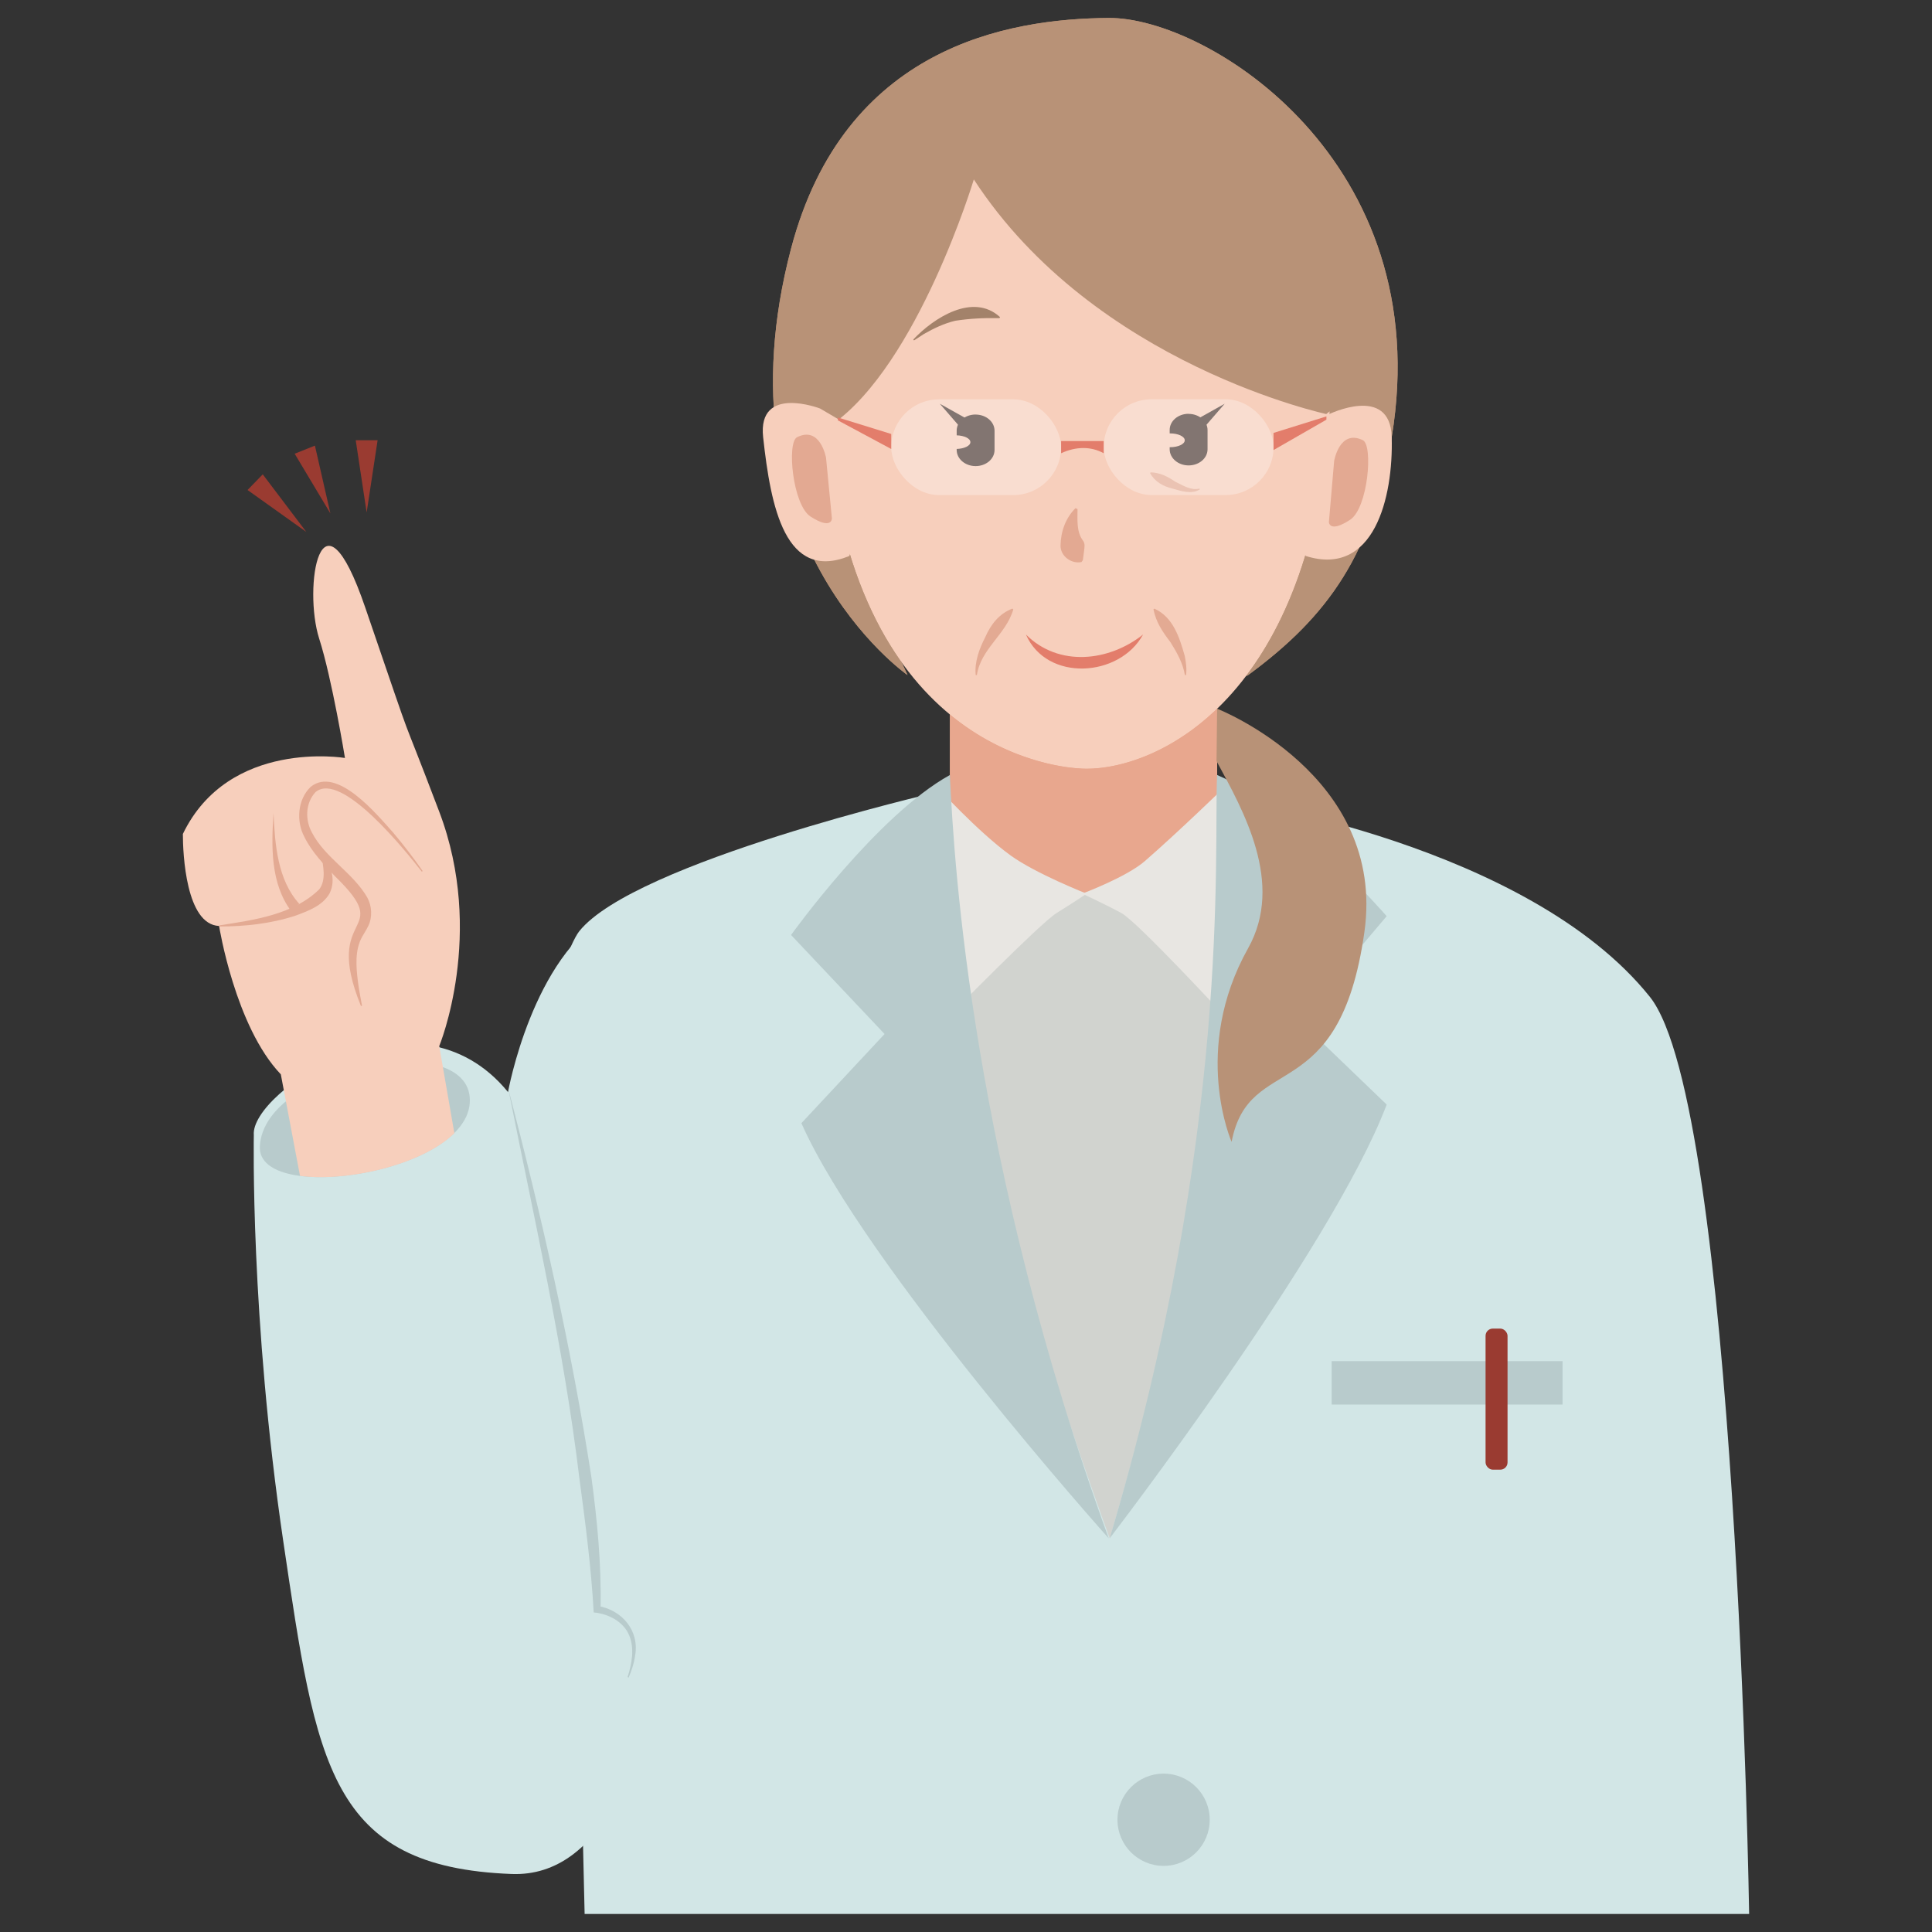 <?xml version="1.0" encoding="UTF-8"?>
<svg id="_レイヤー_1" data-name="レイヤー 1" xmlns="http://www.w3.org/2000/svg" xmlns:xlink="http://www.w3.org/1999/xlink" viewBox="0 0 400 400">
  <rect x="0" y="0" width="400" height="400" fill="#333333" stroke="none"/>
  <defs>
    <style>
      .cls-1 {
        fill: #b89277;
      }

      .cls-1, .cls-2, .cls-3, .cls-4, .cls-5, .cls-6, .cls-7, .cls-8, .cls-9, .cls-10, .cls-11, .cls-12, .cls-13, .cls-14, .cls-15 {
        stroke-width: 0px;
      }

      .cls-2 {
        fill: #d2e6e6;
      }

      .cls-3 {
        fill: #a3826a;
      }

      .cls-16 {
        clip-path: url(#clippath);
      }

      .cls-4 {
        fill: none;
      }

      .cls-5 {
        fill: #b8cbcc;
      }

      .cls-6 {
        fill: #e3a992;
      }

      .cls-7 {
        fill: #e37d6b;
      }

      .cls-17 {
        clip-path: url(#clippath-1);
      }

      .cls-8 {
        fill: #fff;
        opacity: .3;
      }

      .cls-9 {
        fill: #e8e6e2;
      }

      .cls-10 {
        fill: #4d3a34;
      }

      .cls-11 {
        fill: #e3aa93;
      }

      .cls-12 {
        fill: #e8a78e;
      }

      .cls-13 {
        fill: #d1d3cf;
      }

      .cls-14 {
        fill: #f7cfbc;
      }

      .cls-15 {
        fill: #9a3b31;
      }
    </style>
    <clipPath id="clippath">
      <path class="cls-4" d="M194.67,129.37v78.48h59.33v-78.48h-59.33ZM253,145.73c-1.99,2.02-4.02,3.76-6.05,5.27h0c-.08.06-.15.11-.23.17-.37.27-.74.54-1.12.79-.14.1-.29.19-.43.29-.34.23-.67.45-1.01.66-.14.09-.28.18-.41.26-.08.05-.17.11-.25.16h0c-6.92,4.23-13.61,5.83-18.51,5.83-2.35,0-8.44-.51-15.74-3.59,0,0,0,0,0,0-.04-.02-.08-.04-.12-.05-.37-.16-.75-.33-1.13-.5-.15-.07-.3-.13-.45-.2-.04-.02-.09-.04-.13-.06,0,0,0,0,0,0-3.78-1.77-7.81-4.24-11.77-7.67v-15.71l1-1h55.33l1,1v14.36Z"/>
    </clipPath>
    <clipPath id="clippath-1">
      <path class="cls-4" d="M158.04,1.72v140.2h133.33V1.72h-133.33ZM188.52,139.59c-5.72-7.21-10.81-17.05-14.11-30.46.13.07.2.1.2.1l.47.48,13.73,29.64-.28.24ZM274.99,90.48c-2.39,23.65-9.32,39.66-17.59,50.23-.13-.09-.25-.19-.35-.33-.52-.74-1.38-1.98,6.51-25.32,4.06-12,8.73-24.77,10.06-28.39l.32-.44,1.36-1.07c-.05,1.76-.13,3.53-.32,5.32Z"/>
    </clipPath>
  </defs>
  <path class="cls-2" d="M362.14,396.28s-2.6-167.44-20.55-189.89c-25.26-31.57-86.39-40.69-86.39-40.69l3.22,30.62-55.47,10.48-13.06-32.58,3.9-10.16s-62.42,14.44-73.86,28.74c-7.59,9.5-45.99,148.5-41.44,168.72,4.55,20.22,41.95,8.92,41.95,8.92l.6,25.83h241.11Z"/>
  <g>
    <g>
      <g>
        <rect class="cls-12" x="196.67" y="131.37" width="55.33" height="74.48"/>
        <path class="cls-1" d="M201.62,37.15s-11.53,38.24-29.39,50.77c-17.87,12.53,1.94,22.21,1.94,22.21l13.73,29.64s-40.04-27.82-24.12-88.29C174.77,9.74,208.55,3.86,229.56,3.72c20.46-.13,68.03,29.62,58.58,86.78-3.97,24.04-13.01,36.98-29.73,49.27-4.69,3.45,16.59-53.95,16.59-53.95,0,0-48.3-10.16-73.38-48.67Z"/>
      </g>
      <path class="cls-14" d="M274.99,90.48c4.01-39.64-26.09-72.16-51.83-72.16s-56.98,19.22-51.85,72.16c6.22,64.17,46.67,68.68,53.69,68.68,14.43,0,44.43-13.77,49.99-68.68Z"/>
      <g class="cls-16">
        <rect class="cls-12" x="196.67" y="131.37" width="55.33" height="74.48"/>
      </g>
      <g class="cls-17">
        <path class="cls-1" d="M201.62,37.15s-11.53,38.24-29.39,50.77c-17.87,12.53,1.94,22.21,1.94,22.21l13.73,29.64s-40.04-27.82-24.12-88.29C174.77,9.74,208.55,3.86,229.56,3.72c20.46-.13,68.03,29.62,58.58,86.78-3.97,24.04-13.01,36.98-29.73,49.27-4.69,3.45,16.59-53.95,16.59-53.95,0,0-48.3-10.16-73.38-48.67Z"/>
      </g>
    </g>
    <path class="cls-14" d="M169.82,84.59s-13.02-5.04-11.82,5.93c1.58,14.51,4.6,29.95,17.83,24.6l8.42-22.06-14.43-8.46Z"/>
    <path class="cls-14" d="M275.01,85.82s12.83-6.34,13.13,4.68c.35,12.52-3.67,29.09-17.83,24.6l-6-18.61,10.7-10.67Z"/>
    <path class="cls-6" d="M172.23,107.36s0,2.41-4.4-.4c-3.73-2.38-4.96-15.36-2.81-16.44,4.81-2.41,6,4.24,6,4.24l1.22,12.6Z"/>
    <path class="cls-6" d="M275.13,108.06s.03,2.41,4.4-.45c3.7-2.42,4.8-15.41,2.64-16.47-4.84-2.35-5.95,4.3-5.95,4.3l-1.08,12.61Z"/>
    <path class="cls-11" d="M239,126.01c3.9,1.76,5.22,6.01,6.29,9.8.26,1.31.44,2.65.27,3.96h-.24c-.42-2.51-1.67-4.71-3-6.83-1.6-2.09-2.96-4.06-3.51-6.78,0,0,.18-.15.18-.15h0Z"/>
    <path class="cls-11" d="M238.22,97.79c2.03.06,3.56.9,5.14,1.96,1.53.72,3.23,1.86,4.97,1.4,0,0,.1.16.1.16-1.7,1.1-3.9.35-5.67-.15-1.92-.47-3.63-1.37-4.65-3.2,0,0,.1-.16.1-.16h0Z"/>
    <path class="cls-11" d="M209.79,126.17c-1.5,5.2-6.71,8.12-7.54,13.6,0,0-.24,0-.24,0-.28-2.75.76-5.5,2-7.9,1.13-2.59,2.85-4.82,5.6-5.87,0,0,.17.17.17.17h0Z"/>
  </g>
  <path class="cls-13" d="M193.75,162.62l13.06,17.55,17.25,4.85,19.39-4.85,10.45-17.55s7.6,49.25-24.14,155.86c-38.02-104.21-36-155.86-36-155.86Z"/>
  <path class="cls-9" d="M224.05,185.02s4.82,2.22,8.14,4.03,21.69,21.68,21.69,21.68l2.41-36.08-2.41-12.03s-9.79,9.52-16.85,15.66c-3.83,3.33-12.98,6.74-12.98,6.74Z"/>
  <path class="cls-9" d="M224.99,185.02s-2.87,1.93-6.26,4.03-22.58,21.68-22.58,21.68l-3.37-37.28.97-10.82s8.56,9.47,15.51,14.5c5.2,3.76,15.73,7.9,15.73,7.9Z"/>
  <g>
    <path class="cls-5" d="M287.09,189.68s-19.56-22.59-35.11-29.23c-.69,16.49,2.98,73.64-22.23,158.03,0,0,45.97-59.77,57.35-89.79l-18.21-17.51,18.21-21.5Z"/>
    <path class="cls-5" d="M163.78,193.58l19.36,20.5-17.22,18.46c13.01,29.37,63.62,85.95,63.62,85.95.04-1.48-.03,1.46,0,0-28.18-77.83-31.99-138.73-32.88-158.03-15.13,8.35-32.89,33.13-32.89,33.13Z"/>
  </g>
  <path class="cls-1" d="M252,146.73s35.09,13.73,30.48,46.27c-5.21,36.81-23.85,24.46-27.49,43.41,0,0-8.4-18.99,3.42-40.09,7.56-13.51-1.03-28.55-6.54-38.74l.12-10.85Z"/>
  <rect class="cls-5" x="275.71" y="281.81" width="47.8" height="8.99"/>
  <rect class="cls-15" x="307.57" y="275.07" width="4.55" height="29.21" rx="1.5" ry="1.5"/>
  <path class="cls-6" d="M223.09,105.41c0,2.18-.25,4.67,1.11,6.49.51.69.33,1.34.24,2.22-.05.49-.14,1.07-.25,1.87l-.29.38c-2.14.42-4.34-1.26-4.33-3.39.05-2.93,1.04-5.71,3.09-7.77,0,0,.44.2.44.2h0Z"/>
  <path class="cls-7" d="M212.41,131.37c6.75,6.76,17.16,5.63,24.25,0-4.86,8.89-19.93,9.88-24.25,0h0Z"/>
  <path class="cls-1" d="M236.66,67.57s5.81-6.63,18.34-1.78"/>
  <path class="cls-3" d="M206.93,65.87c-3.27-.06-6.01.06-9.16.54-2.3.55-4.45,1.57-6.5,2.75,0,0-2.03,1.32-2.03,1.32l-.16-.18c4.2-4.48,12.39-9.78,17.97-4.64,0,0-.12.21-.12.21h0Z"/>
  <path class="cls-10" d="M246.09,85.67c-2.17,0-3.92,1.49-3.92,3.34v.72s.05,0,.08,0c1.68,0,3.04.64,3.04,1.43s-1.36,1.43-3.04,1.43c-.03,0-.05,0-.08,0v.43c0,1.84,1.76,3.34,3.92,3.34s3.92-1.49,3.92-3.34v-3.99c0-1.84-1.76-3.34-3.92-3.34Z"/>
  <path class="cls-10" d="M201.99,85.82h0c-2.17,0-3.92,1.49-3.92,3.34v.97c1.58.05,2.84.65,2.84,1.41s-1.26,1.36-2.84,1.41v.21c0,1.84,1.76,3.34,3.92,3.34h0c2.17,0,3.92-1.49,3.92-3.34v-3.99c0-1.84-1.76-3.34-3.92-3.34Z"/>
  <circle class="cls-5" cx="240.91" cy="376.76" r="9.55"/>
  <path class="cls-2" d="M52.55,234.98c-.76-8.88,33.56-32.22,52.63-8.88,0,0,5.04-28.17,21.05-36.93,16.02-8.75,15.56,100.38,15.56,100.38,0,0,1.89,99.87-35.85,98.44-37.74-1.43-40.42-22.54-47.29-68.87-6.86-46.33-6.1-84.14-6.1-84.14Z"/>
  <path class="cls-5" d="M53.8,237.38c-.56,12.22,43.48,5.54,43.48-9.56s-42.72-7.17-43.48,9.56Z"/>
  <path class="cls-14" d="M90.94,216.58s9.61-23.22,0-48.53c-9.61-25.31-3.51-7.75-15.33-42.3-9.31-27.2-12.86-3.96-9.53,6.46,2.68,8.38,5.34,24.72,5.34,24.72,0,0-24.02-4.03-33.56,15.73,0,4.12.64,18.77,7.5,19.05,0,0,3.31,20.81,12.78,30.72l1.06,5.6h0l2.91,15.42c9.68,1.3,25.24-2.23,31.96-8.83l-.84-4.85-2.29-13.18Z"/>
  <path class="cls-11" d="M87.34,180.48c-3.17-4.05-16.64-21.01-22.02-16.48-2.1,2.27-2.2,5.77-.7,8.44,2.69,5.16,8.5,8.27,11.44,13.41.94,1.76,1.07,4.02.2,5.84-.43.88-.9,1.56-1.27,2.24-1.56,2.77-1.27,6.25-.88,9.33.2,1.66.55,3.3.84,4.96,0,0-.22.06-.22.06-8.18-20.07,7.37-14.48-5.37-26.86-2.29-2.45-4.77-4.94-6.36-8.18-1.71-3.23-1.4-7.71,1.32-10.33,5.42-4.39,13.7,5.71,17.03,9.41,2.18,2.58,4.24,5.25,6.16,8.02,0,0-.18.13-.18.13h0Z"/>
  <path class="cls-5" d="M105.21,225.3c6.92,26.53,13.02,53.33,17.22,80.45,1.23,9.09,2.11,18.25,1.91,27.44,0,0-.64-.71-.64-.71,5.12.83,8.78,5.2,7.77,10.41-.21,1.55-.72,3.02-1.32,4.43,0,0-.22-.09-.22-.09.9-2.78,1.48-5.97.31-8.71-1.22-2.86-4.37-4.42-7.32-4.68-.52-9.29-1.72-18.52-2.96-27.75-3.26-27.17-9.53-54.46-14.75-80.79h0Z"/>
  <path class="cls-11" d="M45.36,191.6c7.17-1.12,15.37-2.21,20.74-7.48.76-1,.94-2.21.91-3.48-.04-1.22-.26-2.5-.57-3.8,0,0,.2-.11.2-.11,1.82,2.22,2.99,5.3,1.63,8.18-1.47,2.63-4.47,3.69-7.1,4.67-5.13,1.67-10.46,2.24-15.8,2.24,0,0,0-.23,0-.23h0Z"/>
  <path class="cls-11" d="M56.63,168.34c.28,6.4.83,13.85,5.32,18.77,0,0-1.65,1.55-1.65,1.55-4.34-5.8-4.12-13.46-3.67-20.32h0Z"/>
  <polygon class="cls-15" points="54.4 98.21 63.42 110.13 51.25 101.45 54.4 98.21 54.4 98.21"/>
  <polygon class="cls-15" points="65.2 92.26 68.4 106.29 61.01 93.94 65.2 92.26 65.2 92.26"/>
  <polygon class="cls-15" points="78.18 91.15 75.91 106.1 73.65 91.15 78.18 91.15 78.18 91.15"/>
  <polygon class="cls-10" points="194.58 83.59 200.66 86.99 199.14 88.85 194.58 83.59 194.58 83.59"/>
  <polygon class="cls-10" points="253.56 83.59 249 88.85 247.48 86.99 253.56 83.59 253.56 83.59"/>
  <g>
    <rect class="cls-8" x="228.51" y="82.67" width="35.17" height="19.82" rx="9.91" ry="9.91"/>
    <rect class="cls-8" x="184.52" y="82.68" width="35.17" height="19.82" rx="9.91" ry="9.91"/>
    <path class="cls-7" d="M228.51,91.32h-8.82v2.52c3.1-1.44,6.23-1.44,8.82,0v-2.52Z"/>
    <polygon class="cls-7" points="173.47 87.03 184.52 92.96 184.52 89.85 173.47 86.43 173.47 87.03"/>
    <polygon class="cls-7" points="274.62 86.89 263.67 93.18 263.67 89.63 274.62 86.21 274.62 86.89"/>
  </g>
</svg>